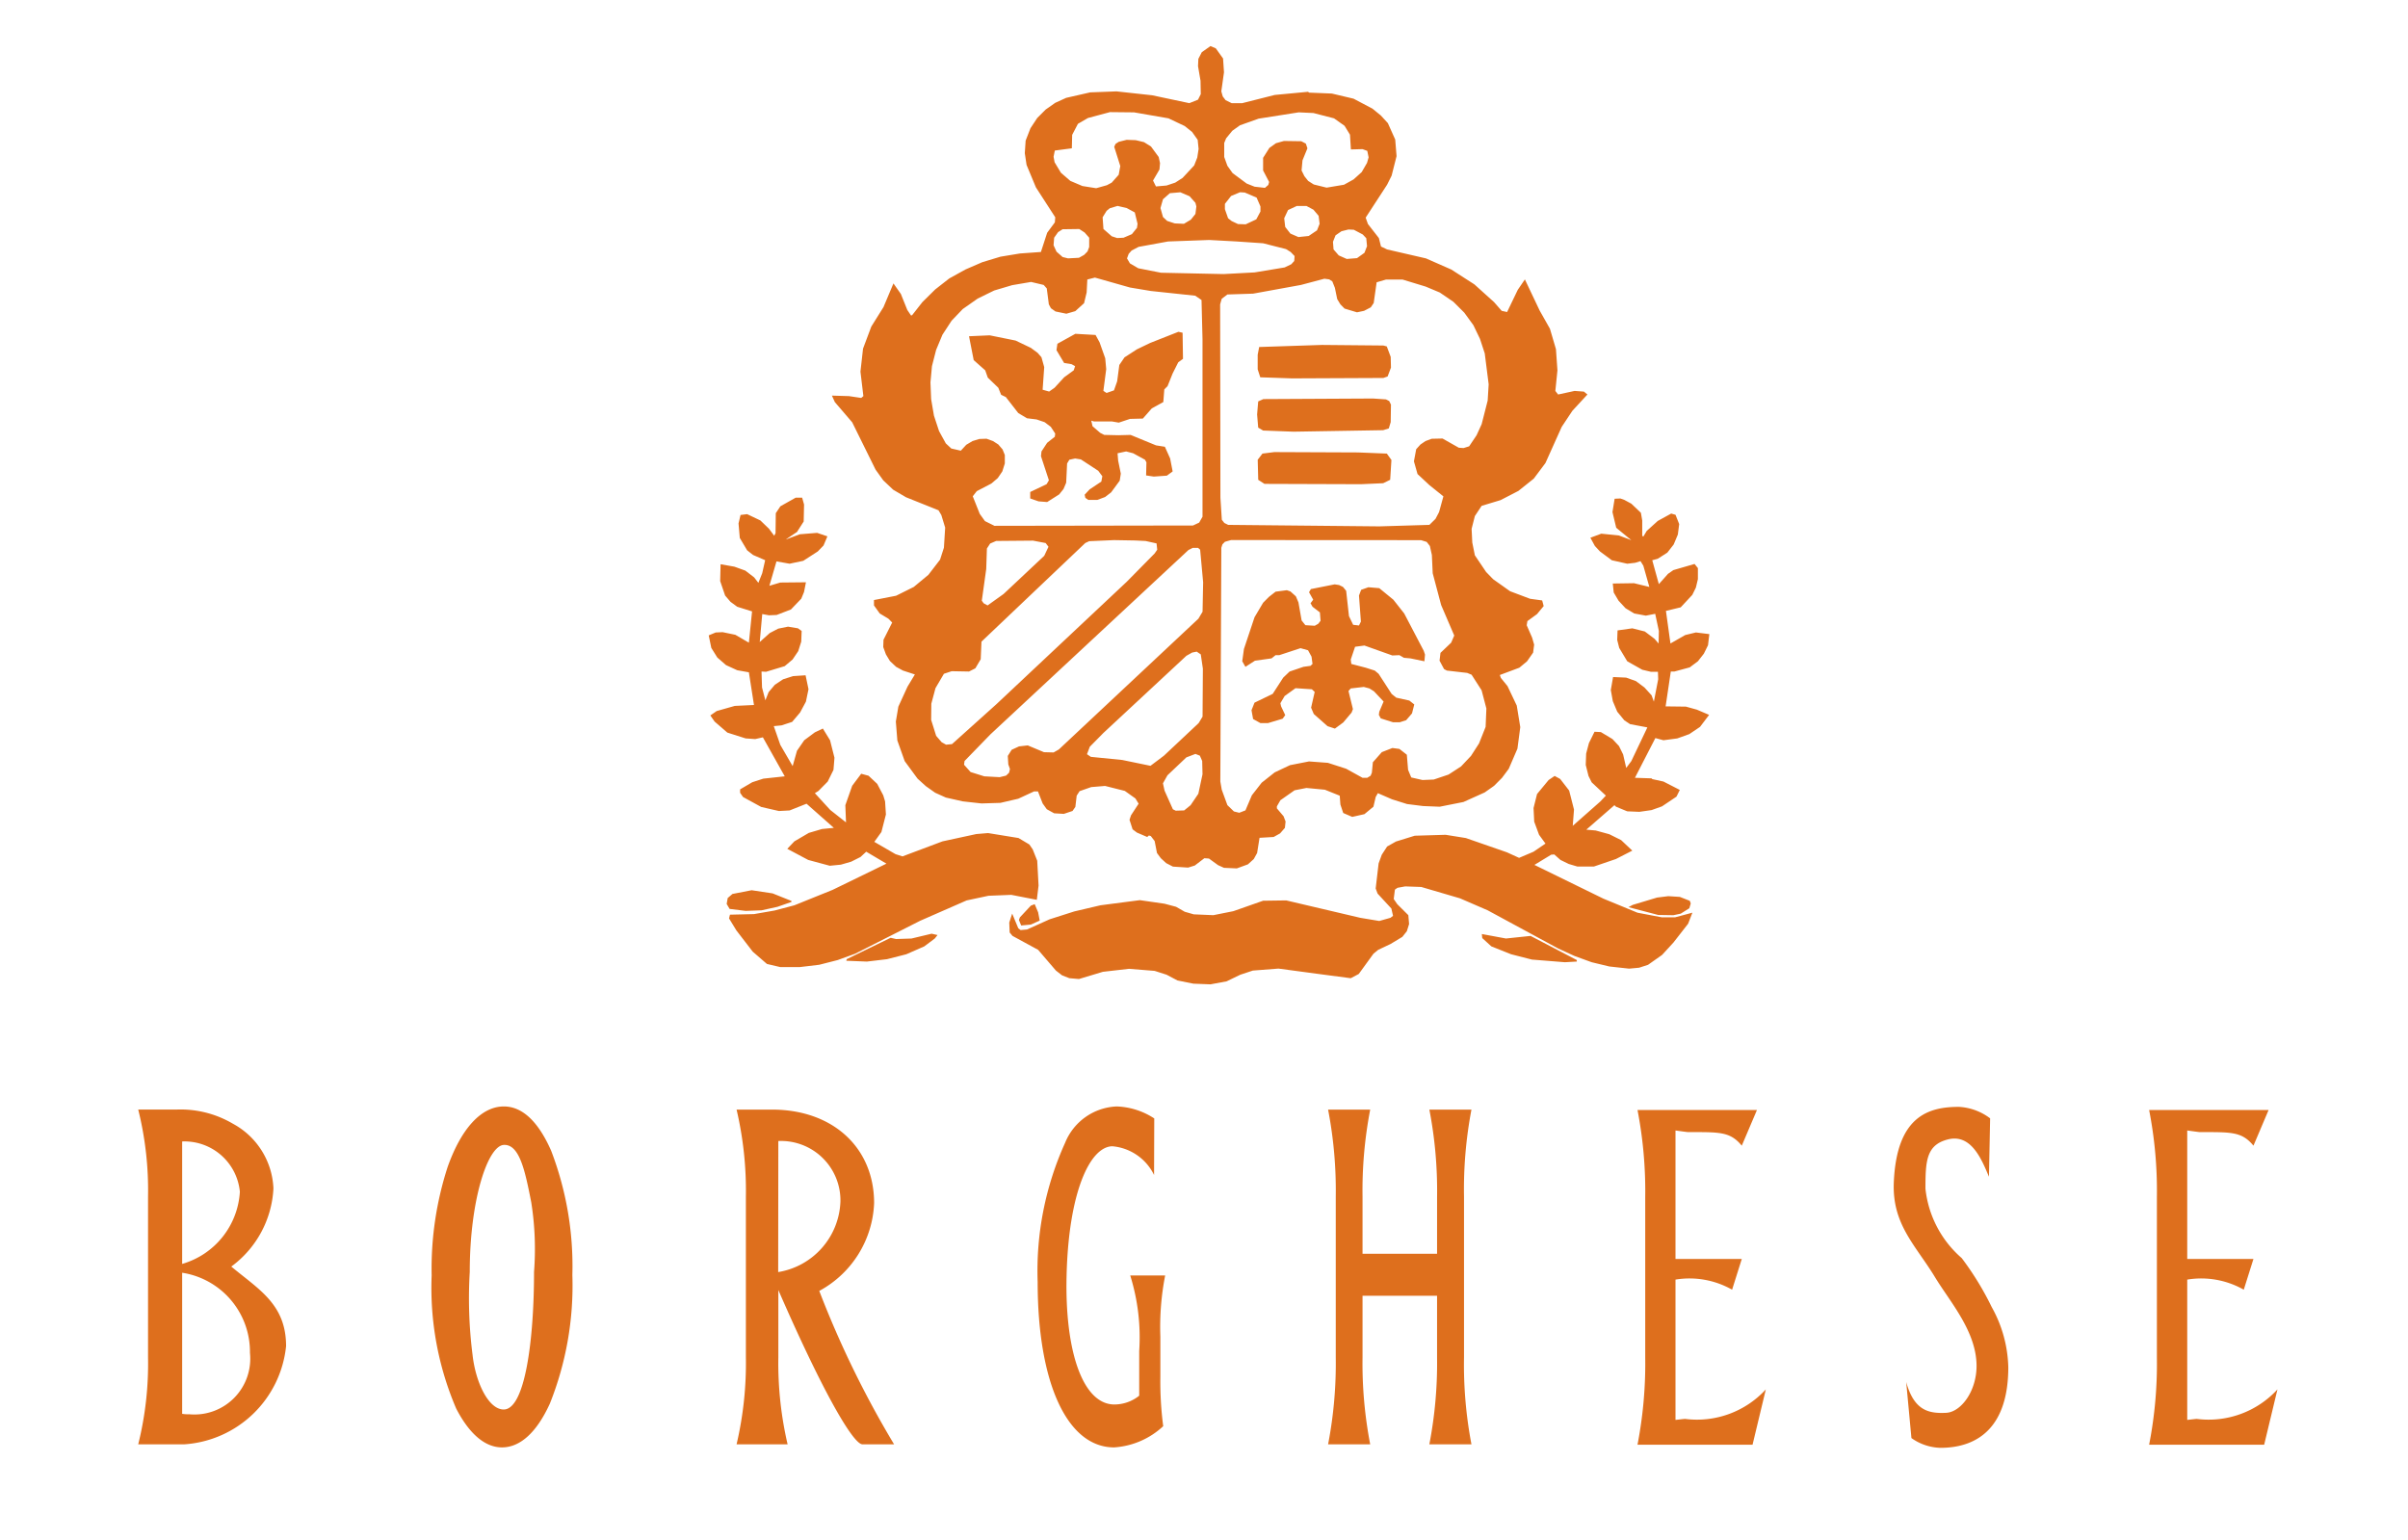 <svg xmlns="http://www.w3.org/2000/svg" viewBox="0 0 104.525 66.853"><title>borghese</title><path d="M23.924,49.955c-.55-1.25-1.241-1.922-2.053-1.922-.972,0-1.84.942-2.436,2.614a14.291,14.291,0,0,0-.698,4.721,13.291,13.291,0,0,0,1.065,5.78c.574,1.111,1.258,1.686,1.988,1.686.789,0,1.507-.649,2.077-1.898a13.828,13.828,0,0,0,.978-5.586,13.984,13.984,0,0,0-.921-5.395M23.181,55.217c0,2.932-.387,5.988-1.325,5.972-.661-.012-1.213-1.19-1.343-2.368a19.435,19.435,0,0,1-.122-3.604c0-3.148.787-5.48,1.477-5.514.688-.036.929,1.148,1.193,2.497a12.931,12.931,0,0,1,.12,3.017" style="fill:#de6f1d"/><path d="M35.564,56.04A4.534,4.534,0,0,0,37.943,52.23c0-2.412-1.795-4.06-4.428-4.06h-1.542a15.437,15.437,0,0,1,.404,3.781v6.968a15.448,15.448,0,0,1-.404,3.781h2.215a15.545,15.545,0,0,1-.402-3.781V56.003c1.964,4.509,3.258,6.698,3.651,6.698h1.373a42.748,42.748,0,0,1-3.248-6.661m-1.783-.817.006-5.689a2.579,2.579,0,0,1,2.696,2.622,3.22,3.22,0,0,1-2.702,3.067" style="fill:#de6f1d"/><path d="M50.492,61.913a14.909,14.909,0,0,1-.124-2.132V58.017a11.629,11.629,0,0,1,.209-2.648H49.06a9.02,9.02,0,0,1,.39,3.283v1.938a1.732,1.732,0,0,1-1.075.381c-1.377,0-2.16-2.319-2.077-5.609.087-3.562.994-5.574,1.982-5.601a2.225,2.225,0,0,1,1.815,1.248l.008-2.456a3.163,3.163,0,0,0-1.631-.52,2.525,2.525,0,0,0-2.237,1.575,13.478,13.478,0,0,0-1.193,6.046c0,4.36,1.272,7.18,3.319,7.18a3.443,3.443,0,0,0,2.132-.922" style="fill:#de6f1d"/><path d="M62.379,54.429H59.144V51.951a18.587,18.587,0,0,1,.333-3.781H57.649a18.58,18.58,0,0,1,.333,3.781v6.97a18.58,18.58,0,0,1-.333,3.781h1.828a18.587,18.587,0,0,1-.333-3.781V56.252h3.235v2.668a18.572,18.572,0,0,1-.335,3.781h1.828a18.465,18.465,0,0,1-.323-3.781V51.951a18.464,18.464,0,0,1,.323-3.781H62.045a18.571,18.571,0,0,1,.335,3.781Z" style="fill:#de6f1d"/><path d="M10.039,54.984a4.483,4.483,0,0,0,1.83-3.39,3.347,3.347,0,0,0-1.755-2.809A4.475,4.475,0,0,0,7.639,48.169H6a14.494,14.494,0,0,1,.426,3.781V58.919A14.484,14.484,0,0,1,6,62.7H8.012A4.758,4.758,0,0,0,12.418,58.439c0-1.819-1.183-2.458-2.379-3.455M7.907,49.553a2.415,2.415,0,0,1,2.505,2.184A3.472,3.472,0,0,1,7.907,54.869Zm.325,11.844a1.84,1.84,0,0,1-.325-.02V55.252A3.474,3.474,0,0,1,10.85,58.731a2.423,2.423,0,0,1-2.619,2.666" style="fill:#de6f1d"/><path d="M82.743,59.997l.227,2.432a2.274,2.274,0,0,0,1.254.424c1.696,0,2.951-.966,2.951-3.499a5.612,5.612,0,0,0-.722-2.616,12.814,12.814,0,0,0-1.3-2.122,4.635,4.635,0,0,1-1.574-3.011c0-1.19.032-1.892.957-2.136,1.02-.272,1.477.847,1.799,1.615l.051-2.535a2.458,2.458,0,0,0-1.355-.498c-1.32,0-2.706.401-2.826,3.285-.075,1.823.953,2.729,1.793,4.116.645,1.063,1.799,2.352,1.799,3.846,0,1.097-.675,2.003-1.32,2.035-.755.036-1.389-.091-1.734-1.337" style="fill:#de6f1d"/><path d="M73.153,61.598c-.071,0-.27.028-.424.042V55.55a3.744,3.744,0,0,1,2.457.438l.42-1.333H72.729V49.076c.195.028.519.071.54.071,1.377,0,1.83-.026,2.337.589l.659-1.549H71.08a18.548,18.548,0,0,1,.335,3.781V58.936a18.561,18.561,0,0,1-.335,3.781h4.994l.576-2.4a4.058,4.058,0,0,1-3.497,1.281" style="fill:#de6f1d"/><path d="M95.364,61.598c-.069,0-.27.028-.422.042V55.55a3.738,3.738,0,0,1,2.454.438l.42-1.333H94.942V49.076c.195.028.519.071.538.071,1.375,0,1.832-.026,2.337.589l.657-1.549H93.288a18.262,18.262,0,0,1,.337,3.781V58.936a18.274,18.274,0,0,1-.337,3.781h4.994l.576-2.4a4.055,4.055,0,0,1-3.495,1.281" style="fill:#de6f1d"/><path d="M64.323,40.548l.018.176.395.36.858.342.902.231,1.431.115.518-.029v-.065l-2.007-1.048L65.37,40.742Zm6.365-1.167,1.29.339.659.011.319-.068.373-.234.062-.209-.043-.115-.431-.169-.5-.032-.489.061-1.054.317Zm-26.459.555.098.241.42-.04.384-.173-.069-.36-.149-.353-.167.065-.475.508Zm-12.686-.695.127.216.696.086.692-.025.688-.151.609-.213v-.043l-.819-.328-.909-.137-.833.162-.206.176ZM70.507,21.701l-.17-.061-.25.011-.094.58.163.681.656.537-.536-.202-.768-.079-.474.176.195.357.221.238.514.382.67.151.344-.04.232-.072.123.198.261.922-.667-.162-.92.014.04.389.21.356.304.328.377.227.504.094.406-.079.159.745-.011.544-.178-.205-.42-.317-.543-.137-.641.09-.015.414.087.346.348.58.652.367.377.09h.304l.011.324-.188.972-.098-.274-.311-.342-.37-.277-.427-.151-.565-.025-.098.565.087.483.192.457.308.375.25.166.75.141L70.811,33.042l-.221.295-.134-.584-.181-.367-.283-.303-.503-.302-.275-.014-.243.493-.12.454-.018.493.12.479.138.277.616.576-.246.259-1.192,1.052.054-.706-.21-.825-.391-.504-.239-.13-.261.176-.503.609-.152.609.029.591.21.569.279.382-.518.353-.627.267-.529-.241-1.782-.619L62.751,36.24l-1.34.04-.815.252-.384.216-.232.356-.138.378-.127,1.088.083.223.598.648.072.317-.112.086-.486.137-.822-.137-3.217-.756-1.003.014-1.293.454-.866.173-.851-.036-.391-.112-.377-.216-.5-.133-1.072-.155-1.71.223-1.134.266-1.072.342-.982.443-.279.025-.101-.079-.264-.637-.127.389.018.432.123.148,1.112.605.772.9.264.205.319.126.417.036,1.04-.313,1.134-.13,1.112.09.518.166.471.249.695.14.739.029.699-.13.598-.288.543-.18,1.112-.086,1.742.234,1.395.184.348-.184.638-.879.206-.169.533-.252.514-.31.196-.245.098-.313-.033-.385-.482-.479-.152-.223.051-.407.112-.079.337-.061.696.025,1.681.493,1.199.519,3.061,1.657.714.328.743.27.764.184.858.094.435-.04.388-.126.609-.429.493-.537.638-.818.185-.479-.754.202H72.137L71.079,39.622l-1.478-.609-2.996-1.466.728-.443.134-.011.268.238.362.176.377.112h.71l.96-.328.71-.364-.485-.457L69.855,36.215l-.591-.162-.406-.036,1.221-1.063.065.065.489.202.529.022.529-.076.453-.162.627-.421.145-.292-.71-.364-.514-.112.029-.025-.753-.025.887-1.725.351.094.601-.079.522-.187.464-.313.395-.522-.532-.227L73.18,30.676l-.88-.011.225-1.513h.156l.666-.18.355-.266.257-.328.181-.367.058-.483-.583-.072-.464.112-.641.367-.196-1.415.641-.155.503-.54.156-.317.087-.367v-.479l-.145-.18-.92.267-.232.162-.398.447-.286-1.037.239-.065.416-.266.275-.353.181-.432.058-.454-.159-.403-.188-.054-.583.321-.478.432-.149.248-.047-.036v-.663l-.058-.335-.416-.396Zm-35.605.202-.083-.299h-.279l-.666.375-.199.299-.011.868-.058.112L33.38,22.954l-.373-.36-.576-.274-.286.036-.087.367.054.63.319.537.257.202.525.227-.127.565-.167.418-.185-.238-.38-.292L31.877,24.6l-.598-.105-.018.731.214.627.235.274.29.213.645.202-.138,1.358-.587-.342-.554-.115-.301.014-.301.126.112.544.261.418.377.328.486.223.507.09.221,1.419-.833.04-.786.223-.275.191.185.266.554.479.793.252.416.029.333-.076.949,1.693-.931.101-.478.155-.529.31v.148l.127.184.79.432.768.176.464-.025.735-.292,1.185,1.048-.514.05-.572.169-.627.367-.308.324.909.483.935.252.482-.047.449-.13.402-.202.25-.231.877.519-2.337,1.138-1.659.67-.862.227-.891.155-1.043.025-.04.162.319.522.71.922.616.533.583.137h.833l.851-.101.804-.205.754-.274,2.829-1.433,2.014-.882.949-.202.989-.04,1.108.216.076-.62-.058-1.077-.196-.493-.145-.212-.471-.281L42.889,36.165l-.511.043-1.467.317L39.176,37.177l-.304-.097-.92-.533.308-.429.195-.76-.036-.569-.08-.263-.261-.497-.377-.353-.319-.086-.391.522-.297.843.029.746-.685-.54-.667-.728.156-.097.402-.407.25-.508.043-.526-.192-.76-.312-.508-.348.166-.46.342-.315.457-.188.666-.536-.922-.283-.814.333-.032.464-.151.344-.407.254-.472.112-.54-.127-.605-.543.036-.431.137-.362.241-.268.317-.141.356-.145-.558-.022-.692.196.011.811-.245.341-.288.246-.364.13-.411.018-.465L34.637,27.276l-.431-.072-.427.087-.366.191-.435.389.109-1.214.293.054.333-.014.619-.238.449-.468.12-.292.083-.421-1.112.011-.475.141.308-1.059.569.101.594-.126.63-.407.25-.259.167-.396-.446-.151-.75.061-.616.23.493-.331.29-.454Zm23.224,3.494-.192-.029-1.032.205-.08.137.181.324-.116.155.087.151.319.245.029.364-.101.13-.152.086-.406-.025-.163-.205-.138-.785-.112-.263-.236-.212-.156-.054-.489.065-.29.227-.25.252-.373.63-.46,1.379-.073.533.138.241.413-.266.721-.101.174-.14h.163l.92-.303.326.09.152.277.043.317-.087.083-.308.043-.601.205-.275.263-.457.706-.79.382-.13.328.069.382.319.177h.326l.638-.191.112-.155-.181-.385-.029-.133.185-.313.471-.339.71.047.123.115-.156.684.116.274.598.529.319.105.362-.266.362-.429.058-.151-.192-.785.098-.112.565-.065.246.065.199.126.416.443-.188.443-.018.137.083.151.533.169h.29l.279-.09.254-.295.098-.389-.214-.169-.569-.126-.199-.162-.565-.872-.167-.141-.395-.126-.623-.162-.025-.191.188-.555.406-.054,1.213.432.304-.014.199.115.279.025.609.126.025-.292-.054-.162-.848-1.621-.471-.598-.612-.501-.471-.04-.315.112-.094.248.083,1.131-.083.169-.254-.029-.181-.378L58.433,25.648l-.138-.169Zm-6.122-1.614.091.079.13,1.415-.025,1.279-.181.303-6.057,5.676-.228.13-.416-.011-.706-.295-.38.043-.319.148-.167.266.022.367.072.202-.04.162-.127.123-.279.068-.666-.036-.598-.187-.283-.317.022-.162,1.123-1.156,8.596-8.003.188-.094Zm6.944-4.142L55.314,19.626l-.514.065-.206.267.022.872.272.176,4.188.014.964-.043.304-.148.054-.861-.199-.277Zm.652-2.341-4.76.025-.225.101-.047.569.047.569.214.126,1.322.05,3.887-.065.246-.076.083-.274.011-.76-.076-.155-.141-.072Zm.449-2.301-2.67-.025-2.721.09-.065.335v.634l.112.346,1.38.047,3.963-.018.185-.065.145-.385-.011-.465-.17-.454Zm-8.716-.555-.181-.04-1.224.483-.576.277-.54.349-.225.331-.094.71-.138.393-.322.112-.138-.09.123-.944-.043-.472-.246-.695-.174-.317-.877-.05-.779.432-.04.277.333.558.319.051.156.086-.058.18-.416.303-.417.454-.235.166-.283-.079.069-.983-.12-.428-.167-.191-.293-.216-.663-.317-1.123-.227-.898.04.203,1.037.5.443.112.317.456.439.123.306.203.097.54.695.38.227.413.05.351.119.268.202.192.292L45.787,18.96l-.333.263-.246.375-.022.205.344,1.048-.101.169-.71.338v.281l.362.126.373.029.522-.331.188-.234.116-.274.04-.835.098-.162.25-.054.25.04.753.493.178.238-.043.231-.507.338-.217.231.029.137.127.09h.395l.337-.126.261-.202.373-.508.047-.303-.116-.569-.025-.317.373-.079.304.079.514.281.062.112-.014.569.333.05.569-.04.25-.184-.109-.562-.228-.508-.384-.061-1.105-.454-.525.014-.616-.014-.178-.09-.333-.288-.054-.241.12.036h.782l.293.05.486-.162.558-.014.388-.443.5-.274.043-.551.141-.14.221-.551.243-.483.206-.151Zm.75,18.361.101.231.014.576-.181.846-.337.497-.279.227-.366.011-.123-.061-.362-.81-.069-.317.196-.349L51.496,32.88l.395-.151Zm.04-4.397.091.62-.014,2.082-.17.281-1.507,1.415-.583.439-1.221-.252-1.369-.137-.167-.115.123-.324.59-.598,3.601-3.349.25-.141.199-.04Zm-7.281-4.938.547.104.123.162-.185.393-1.764,1.657-.695.497-.17-.094-.08-.112.192-1.379.029-.886.141-.216.261-.112Zm4.43-.007.456.022.475.105.029.274-.112.162-1.214,1.232-5.651,5.309-1.931,1.736-.257.025L40.875,32.221l-.239-.277-.217-.692.007-.702.181-.677.366-.623.337-.112.753.014.275-.14.232-.393.033-.764,4.506-4.282.17-.079,1.076-.047Zm12.411-.014.246.076.138.177.087.392.036.792.366,1.379.569,1.325-.134.31-.464.443-.04.339.196.364.123.065.88.101.192.079.435.677.207.789-.033.799L64.2,32.275l-.348.54-.431.457-.543.353-.641.216-.489.021-.489-.111-.138-.331-.054-.656-.322-.252-.304-.04-.46.18-.388.439-.044.454-.054.13-.145.09H59.143l-.71-.393-.793-.256-.819-.061-.826.162-.663.313-.565.447-.427.547-.279.656-.268.104-.232-.058-.283-.274-.246-.673-.061-.353.043-10.146.047-.148.109-.112.268-.076ZM57.698,12.128l.134.086.112.281.101.49.138.227.181.184.54.162.308-.065.29-.151.127-.187.127-.9.406-.119h.721l1.004.306.609.256.591.403.474.472.395.544.286.594.207.63.17,1.343-.043.706-.261,1.023-.221.483-.322.479-.243.076-.206-.014-.706-.4-.474.011-.268.101-.217.148-.185.205-.098.526.156.551.514.479.609.49-.188.684-.156.295-.264.259-2.17.065-6.564-.065-.167-.083-.109-.14-.061-.958L52.963,13.212l.069-.241.246-.187,1.116-.036,2.076-.378,1.018-.27Zm-9.944-.014,1.293.367.906.151L51.88,12.837l.275.187.043,1.707v7.7l-.145.256-.268.126-8.618.014-.413-.205-.225-.313-.304-.764.174-.223.634-.331.279-.238.196-.288.109-.346v-.367l-.098-.241-.185-.216-.232-.148-.279-.101-.315.011-.293.09-.272.162-.236.256-.413-.094-.239-.223-.293-.533-.221-.67-.123-.72-.029-.724.065-.706.181-.706.275-.659.398-.609.482-.504.652-.457.714-.349.779-.231.822-.14.547.13.134.151.09.692.091.169.199.14.471.097.388-.112.38-.346.112-.465.029-.562.33-.083ZM53.673,10.482l1.156.079.992.252.203.126.17.177-.014.213-.127.141-.29.14-1.304.216-1.347.072-2.713-.058-.989-.194-.362-.212-.127-.216.073-.198.127-.144.304-.159,1.279-.234,1.786-.065Zm5.093-.508.388.205.152.162.033.346-.112.288-.322.231-.446.036-.348-.155-.225-.259-.025-.331.112-.281.257-.177.304-.076Zm-11.918-.032.232.151.199.227v.403l-.072.191-.148.151-.225.126-.474.025-.235-.058-.265-.234-.127-.277.025-.328.17-.241.196-.126Zm2.058-.911.352.191.12.493-.025.176-.221.274-.362.155-.275.014-.235-.076-.362-.317-.036-.508.174-.281.138-.112.337-.101Zm7.803-.09.304.162.225.266.043.346-.112.284-.362.245-.446.047-.348-.151-.225-.288-.044-.378.167-.356.38-.177Zm-2.677-.583.514.22.167.385v.22l-.181.339-.46.216-.333-.011-.275-.13-.156-.123-.138-.393V8.85l.268-.342.388-.162Zm-2.797-.011.402.173.254.285.04.158-.04.324-.199.249-.301.18-.399-.018-.329-.108-.181-.169-.109-.389.109-.382.297-.263ZM57.013,4.907l.895.231.456.324.235.385.04.641.504-.014.207.076.058.281-.069.241-.232.4-.352.317-.416.231-.754.126-.558-.137-.243-.155-.163-.205-.123-.249.04-.439.214-.522-.069-.205L56.484,6.131l-.75-.011-.348.097-.286.205-.272.429V7.399l.261.501L55.053,8.029l-.145.126-.449-.05L54.115,7.968l-.612-.454-.225-.317-.138-.382V6.207l.083-.202.268-.328.333-.238.808-.288,1.742-.274Zm-7.785-.029,1.492.259.706.335.319.256.243.342.04.396-.058.374-.134.342L51.333,7.723l-.319.205-.377.126-.46.04-.127-.256.279-.479.025-.277-.058-.266-.333-.454-.304-.191-.359-.086-.395-.014-.344.086-.138.09-.058.126.264.836-.069.378-.304.342-.21.112-.464.13L46.986,8.076l-.525-.223-.409-.353-.275-.457-.044-.238.054-.27.739-.097.014-.584.25-.479.435-.252.956-.256Zm3.546-2.78L52.543,2l-.377.267-.148.288-.015.317.109.634.011.58-.12.241-.377.151L50.011,4.136,48.464,3.967l-1.141.043-1.043.238-.475.216-.416.292-.366.367-.293.443-.21.54-.036.544.076.508.406.976.84,1.3-.018.22-.333.45-.272.835-.909.065-.848.14-.786.238-.732.317-.703.389-.612.479-.554.547-.446.569-.047.014-.163-.241-.279-.695-.322-.457L38.35,13.331l-.529.846-.359.958-.112.998.127,1.063-.094.079-.533-.079-.739-.022.127.281.754.879,1.014,2.053.333.465.431.407.558.328,1.409.565.123.205.167.547-.054.872-.167.519-.507.659-.634.526-.768.382-.96.187v.234l.25.349.377.227.163.166-.377.749-.011.317.116.317.174.288.268.252.297.162.518.169-.319.529-.398.868-.109.648.065.821.319.897.558.76.362.328.402.284.464.209.736.166.811.09.822-.025.775-.18.685-.317h.17l.203.522.181.252.319.176.42.025.377-.126.123-.176.058-.49.127-.195.504-.176.601-.05.858.216.46.328.138.227-.33.504-.065.195.134.414.188.141.446.191.073-.065.083.025.167.216.101.519.167.227.232.213.293.151.659.043.29-.09.416-.317.199.014.398.288.254.115.558.025.482-.176.254-.23.145-.263.105-.659.612-.036.279-.155.21-.241.029-.277-.087-.227-.29-.342v-.087l.152-.266.616-.432.514-.101.801.076.645.259.029.385.123.367.391.169.529-.119.391-.324.098-.421.094-.166.616.267.652.205.695.087.721.029,1.032-.205.92-.414.409-.288.344-.346.293-.393.377-.875.123-.933-.152-.936-.402-.846-.29-.356-.043-.126.848-.317.333-.277.264-.378.044-.346-.087-.302-.235-.54.029-.18.417-.303.29-.349-.065-.245-.525-.072-.869-.328-.735-.522-.304-.313-.489-.724-.112-.555-.029-.594.141-.555.293-.443.822-.249.775-.4.667-.533.507-.677.706-1.57.464-.699.652-.706-.152-.126-.406-.029-.714.155-.12-.155.091-.893-.065-.922-.261-.886-.446-.789-.641-1.351-.308.45-.464.965-.235-.051-.33-.378-.855-.771-1.003-.645-1.098-.483-1.688-.389-.264-.126L59.853,10.334l-.475-.609-.098-.277.931-1.43.196-.393.214-.846L60.563,6.059l-.319-.713-.308-.335-.362-.295-.819-.432-.942-.223-.985-.04-.051-.036-1.445.137L53.923,4.478H53.463l-.264-.13-.123-.162-.062-.22.116-.828-.04-.598Zm-16.037,39.61.891.036.877-.104.833-.213.782-.342.456-.342.12-.151-.257-.058-.873.209-.67.022-.235-.054-1.909.929Z" style="fill:#de6f1d"/></svg>